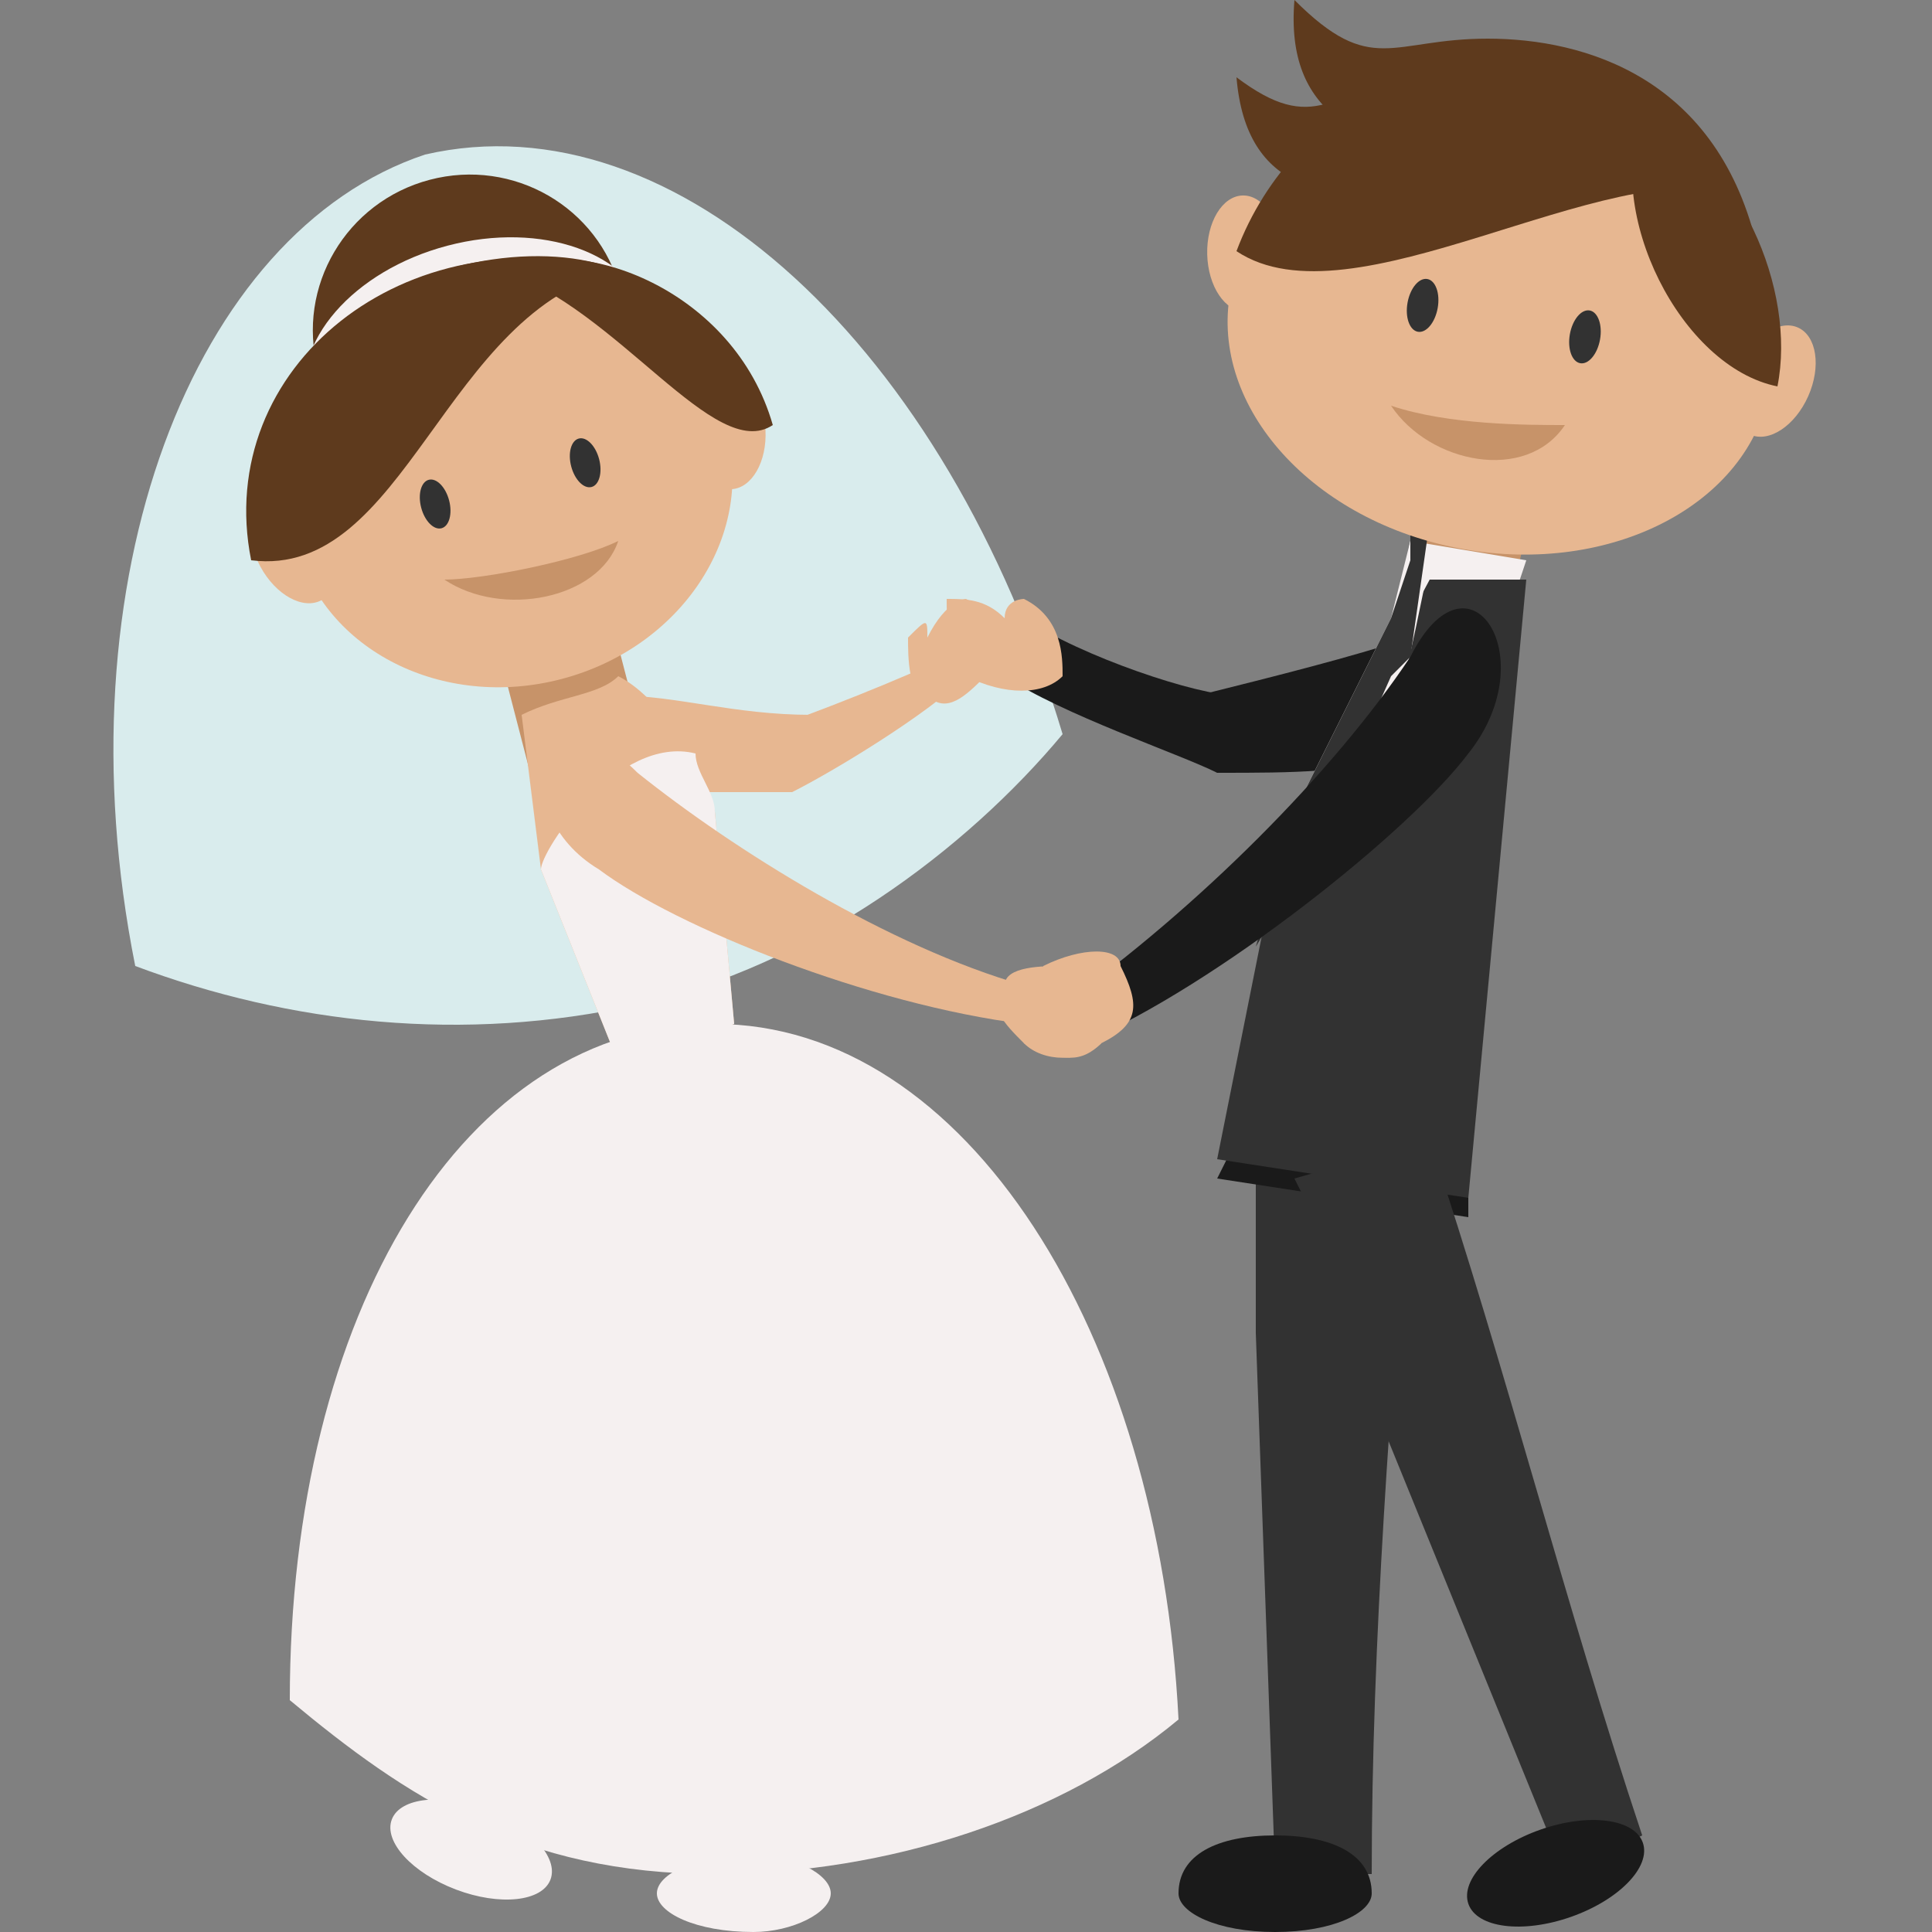<svg xmlns="http://www.w3.org/2000/svg" width="100" height="100" shape-rendering="geometricPrecision" image-rendering="optimizeQuality" fill-rule="evenodd"><rect width="100%" height="100%" fill="#808080" stroke="none"/><style><![CDATA[.H{fill:#e7b791}.I{fill:#f5f0f0}.J{fill:#323232}.K{fill:#c79369}.L{fill:#1a1a1a}.M{fill:#5e3a1d}]]></style><path d="M73 31l5 1 2-9-6-1z" class="K"/><path d="M22 8c13-3 27 10 33 30-5 6-13 12-22 14s-18 1-26-2C3 30 10 12 22 8z" fill="#d9eced"/><g class="H"><path d="M39 38c3-1 8-3 10-4l1 1c-2 2-7 5-9 6l-2-3z"/><path d="M32 36c3 0 6 1 10 1l-1 4h-8c-6-1-7-7-1-5zm15-3c1-1 1-1 1 0 1-2 2-2 2-2 2 1 2 2 1 4-1 1-2 2-3 1-1 0-1-2-1-3z"/></g><path d="M33.327 38.555l-5.866 1.52-2.152-8.303 5.866-1.52z" class="K"/><path d="M32 55l-4-10-1-8c2-1 4-1 5-2 2 1 4 4 5 7l1 11-6 2z" class="H"/><g class="I"><path d="M37 53c13 0 23 16 24 36-6 5-15 8-24 8-10 0-16-4-22-9 0-20 9-35 22-35z"/><path d="M28 45c0-1 4-7 8-6 0 1 1 2 1 3l1 11-6 2-4-10z"/></g><path d="M33 40c5 4 13 9 20 11v2c-8-1-18-5-22-8-5-3-3-10 2-5z" class="H"/><path d="M39 100c2 0 4-1 4-2s-2-2-4-2c-3 0-5 1-5 2s2 2 5 2z" class="I"/><g class="J"><path d="M66 97l-1-28v-9h8c-1 12-2 25-2 37h-5z"/><path d="M65 60h0v2z"/></g><g class="L"><path d="M66 100c3 0 5-1 5-2 0-2-2-3-5-3s-5 1-5 3c0 1 2 2 5 2zm-2-64c-2 0-8-2-11-4l-1 3c3 2 9 4 11 5l1-4z"/><path d="M73 33c-3 1-7 2-11 3l1 4c4 0 7 0 10-1 6-2 6-9 0-6z"/></g><path d="M53 31s-1 0-1 1c-1-1-2-1-3-1 0 1 0 3 1 4 2 1 4 1 5 0 0-1 0-3-2-4zm2 19c1 1 1 1 1 2 1 0 1 1 1 2-1 1-2 1-4 0-1-1-2-2-1-3 0-1 2-1 3-1z" class="H"/><path d="M73 28l6 1-1 3-6 1z" class="I"/><path d="M64 59l12 1v3l-13-2z" class="L"/><path d="M76 62l3-32h-5l-8 15-3 15z" class="J"/><path d="M74 29c-2 10-3 14-8 17l1-4 5-10 1-4 1 1z" class="I"/><path d="M74 27l-1 7-1 1-4 9-3 5 2-7 5-10 1-3v-3l1 1z" class="J"/><path d="M73 34c-4 6-11 13-18 18l1 2c7-3 17-11 20-15 4-5 0-11-3-5z" class="L"/><path d="M54 50v2c-1 0-1 2-1 2 1 1 3 1 4 0 2-1 2-2 1-4 0-1-2-1-4 0z" class="H"/><g class="J"><path d="M81 97L70 70l-2-7-1-2 7-2c4 12 7 24 11 36-2 1-3 1-4 2z"/><path d="M67 61h0l1 2z"/></g><ellipse transform="matrix(-.013 -.037 .037 -.013 80.518 96.961)" rx="61" ry="122" class="L"/><ellipse transform="matrix(.014 -.037 .037 .014 24.386 95.731)" rx="56" ry="111" class="I"/><g class="H"><ellipse transform="matrix(.016 -.036 .036 .016 91.828 19.725)" rx="77" ry="49"/><ellipse transform="matrix(-.001 -.039 .039 -.001 64.396 13.121)" rx="77" ry="49"/><ellipse transform="matrix(.007 -.039 .039 .007 77.637 17.651)" rx="276" ry="358"/></g><g class="J"><ellipse transform="matrix(.007 -.039 .039 .007 73.634 15.807)" rx="35" ry="20"/><ellipse transform="matrix(.007 -.039 .039 .007 82.037 17.435)" rx="35" ry="20"/></g><g class="M"><path d="M90 10c-7-2-20 7-26 3 3-8 12-12 19-9 3 1 5 2 7 6z"/><path d="M85 6c-2 5 2 13 7 14 1-5-2-12-7-14z"/></g><path d="M81 22c-2 0-6 0-9-1 2 3 7 4 9 1z" class="K"/><g class="M"><path d="M90 10c-9-4-25 6-26-6 4 3 5 1 10-1 5-1 12 0 16 7z"/><path d="M91 13c-8-7-25-1-24-13 4 4 5 2 10 2s12 2 14 11z"/><ellipse transform="matrix(-.01 -.038 .038 -.01 24.283 17.058)" rx="204" ry="206"/></g><ellipse transform="matrix(-.01 -.038 .038 -.01 24.752 18.759)" rx="159" ry="233" class="I"/><ellipse transform="matrix(-.01 -.038 .038 -.01 24.904 19.314)" rx="144" ry="259" class="M"/><ellipse transform="matrix(-.01 -.038 .038 -.01 26.482 25.302)" rx="259" ry="293" class="H"/><g class="J"><ellipse transform="matrix(-.01 -.038 .038 -.01 30.288 23.953)" rx="33" ry="19"/><ellipse transform="matrix(-.01 -.038 .038 -.01 22.523 26.088)" rx="33" ry="19"/></g><path d="M32 28c-2 1-7 2-9 2 3 2 8 1 9-2z" class="K"/><g class="H"><ellipse transform="matrix(-.019 -.035 .035 -.019 15.197 28.406)" rx="76" ry="49"/><ellipse transform="matrix(-.002 -.039 .039 -.002 37.71 22.356)" rx="76" ry="49"/></g><g class="M"><path d="M26 14c6 2 11 10 14 8-2-7-10-10-14-8z"/><path d="M32 14c-9 2-11 16-19 15-2-10 8-18 19-15z"/></g></svg>